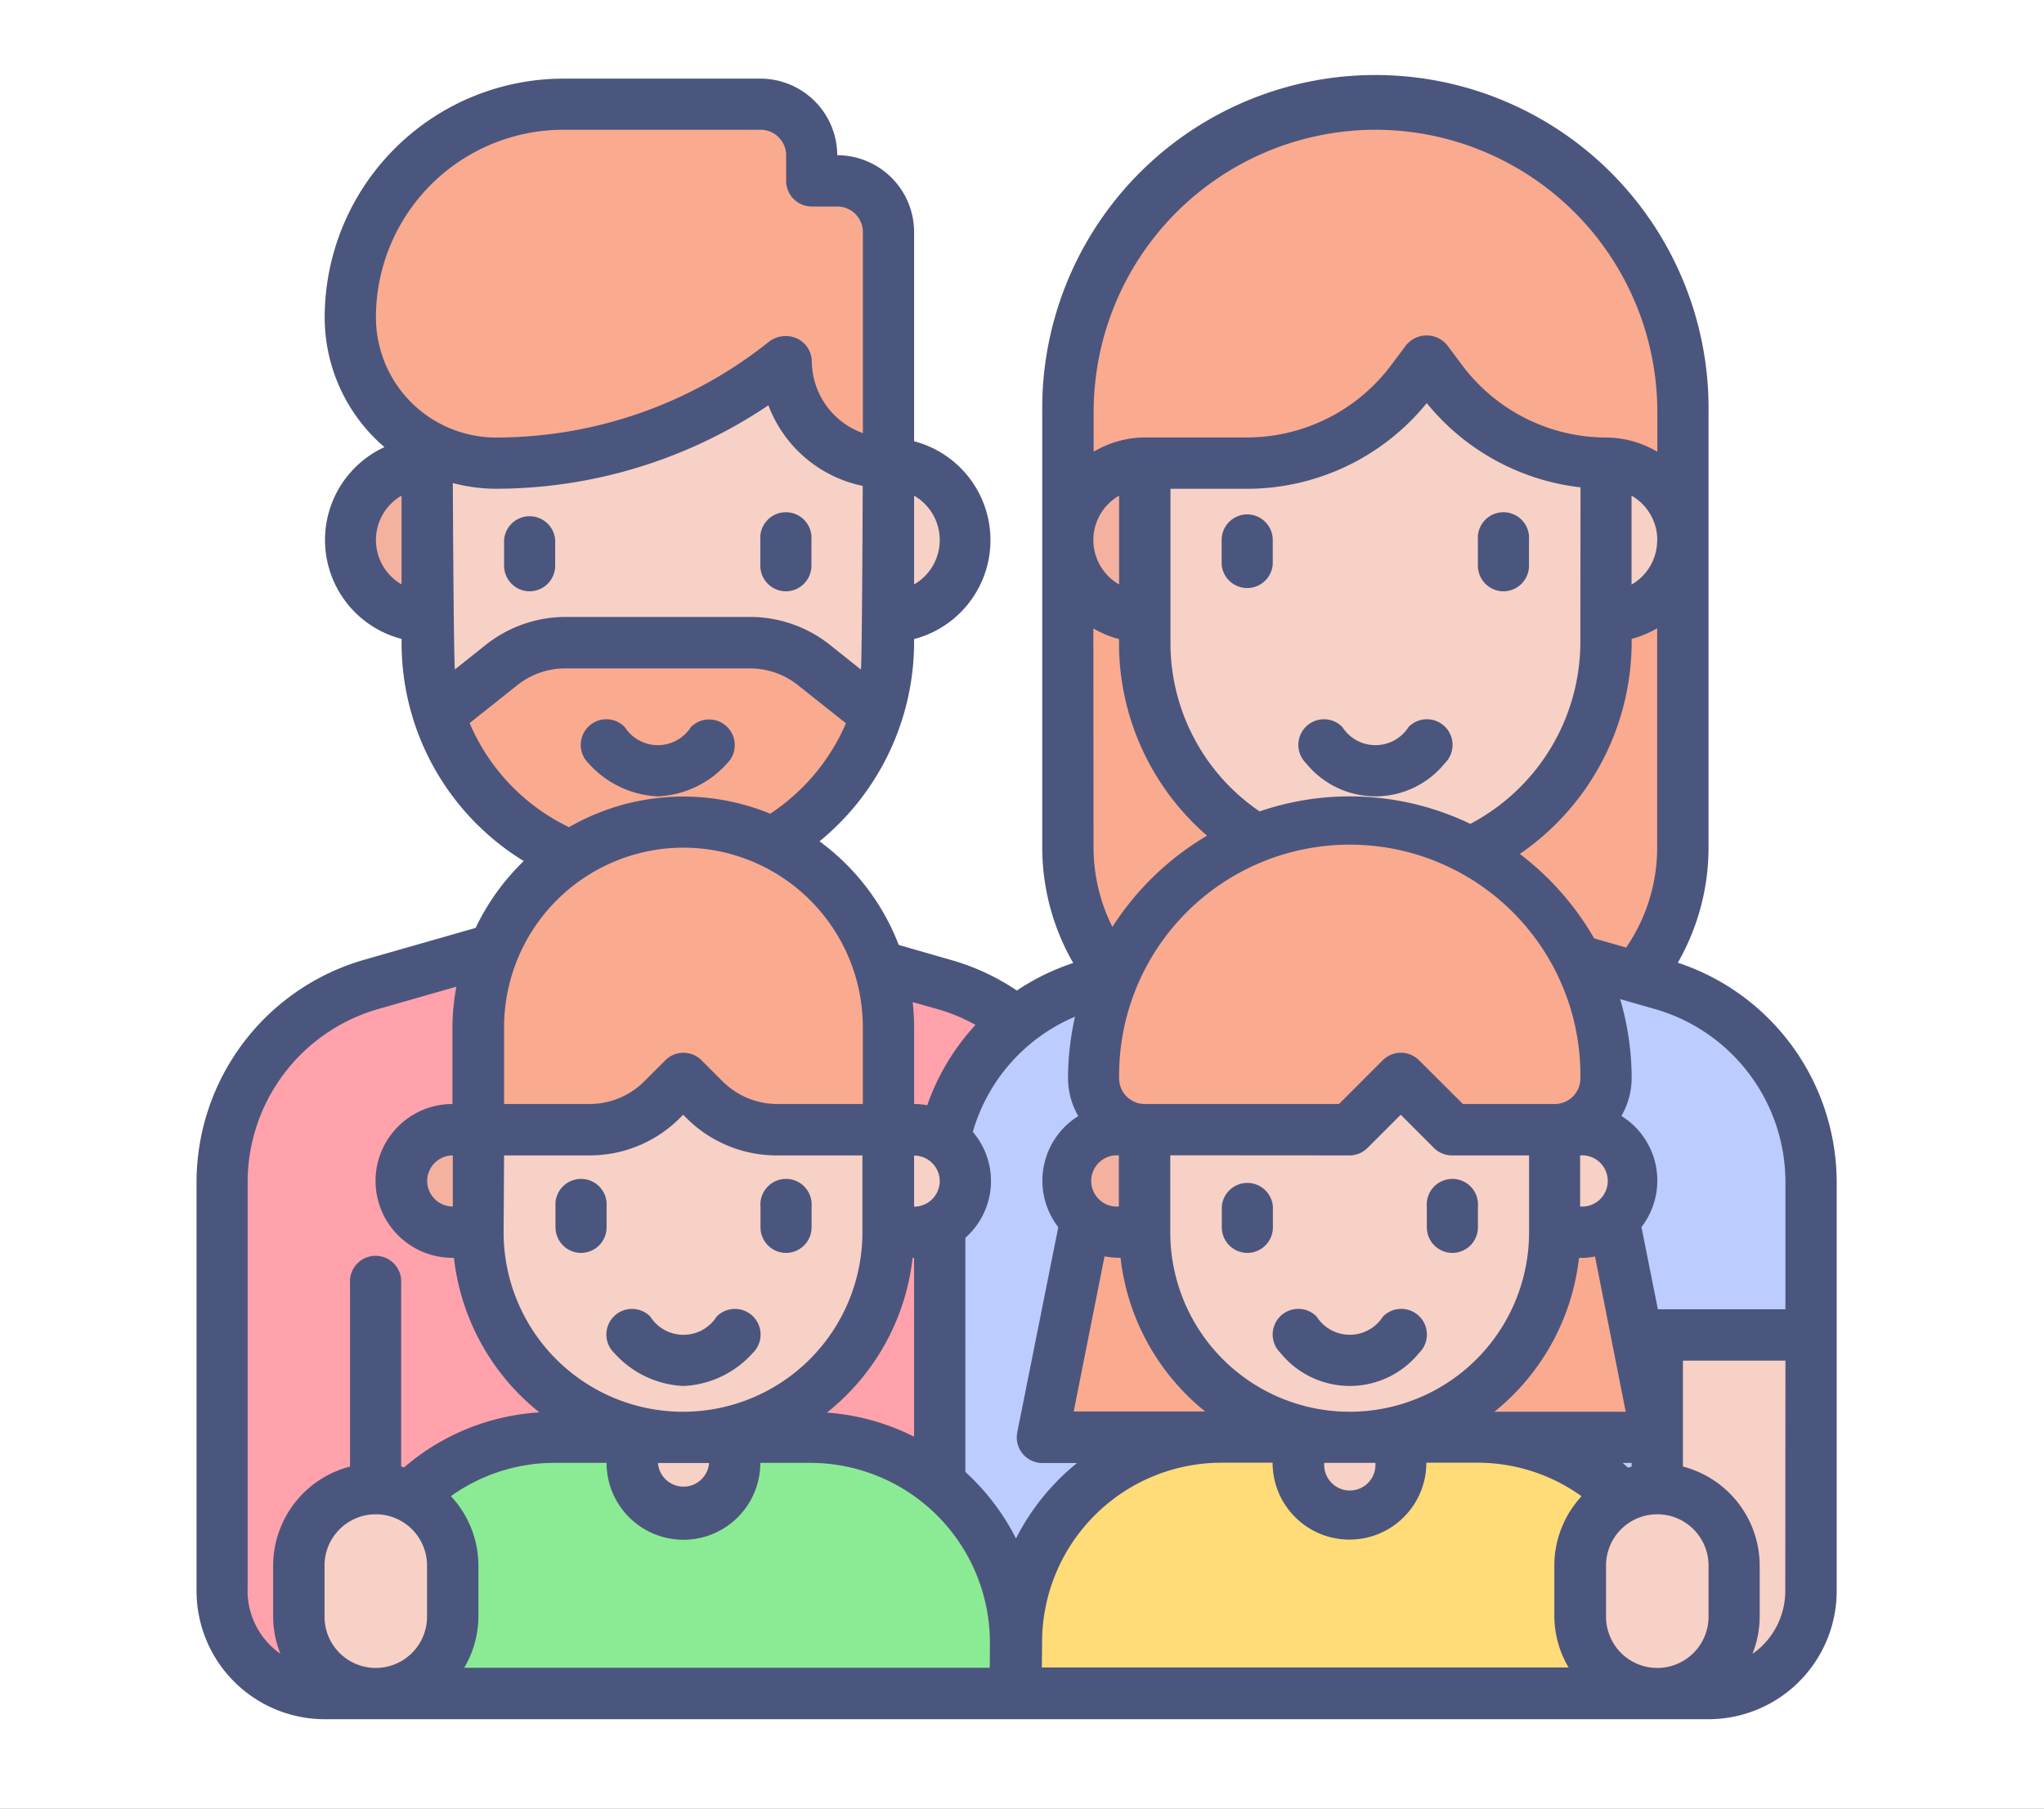 <svg xmlns="http://www.w3.org/2000/svg" xmlns:xlink="http://www.w3.org/1999/xlink" width="52" height="46" viewBox="0 0 52 46">
  <rect x="0" y="0" width="52" height="46" fill="#808080" stroke="none"/>
  <defs>
    <clipPath id="clip-Icons_18">
      <rect width="52" height="46"/>
    </clipPath>
  </defs>
  <g id="Icons_18" data-name="Icons – 18" clip-path="url(#clip-Icons_18)">
    <rect width="52" height="46" fill="#fff"/>
    <g id="Layer_33" data-name="Layer 33" transform="translate(5 2)">
      <path id="Path_18596" data-name="Path 18596" d="M41.824,1a7.824,7.824,0,0,1,7.824,7.824V19.907a5.216,5.216,0,0,1-5.216,5.216H39.216A5.216,5.216,0,0,1,34,19.907V8.824A7.824,7.824,0,0,1,41.824,1Z" transform="translate(-11.833 -0.348)" fill="#faaa8f"/>
      <path id="Path_18597" data-name="Path 18597" d="M23.167,39.542V52.559H3.608A2.608,2.608,0,0,1,1,49.951V39.542a5.216,5.216,0,0,1,3.782-5.015L10.128,33h3.912l5.346,1.527A5.216,5.216,0,0,1,23.167,39.542Z" transform="translate(-0.348 -11.485)" fill="#ffa2ab"/>
      <path id="Path_18600" data-name="Path 18600" d="M51.167,39.542V49.951a2.608,2.608,0,0,1-2.608,2.608H29V39.542a5.216,5.216,0,0,1,3.782-5.015L38.128,33h3.912l5.346,1.527A5.216,5.216,0,0,1,51.167,39.542Z" transform="translate(-10.093 -11.485)" fill="#bcccff"/>
      <path id="Path_18601" data-name="Path 18601" d="M43,28h3.912v3.26a1.956,1.956,0,1,1-3.912,0Z" transform="translate(-14.965 -9.745)" fill="#ffddb0" stroke="#4b567e" stroke-linecap="round" stroke-linejoin="round" stroke-width="2"/>
      <path id="Path_18602" data-name="Path 18602" d="M9,11H20.735v7.172A5.868,5.868,0,1,1,9,18.172Z" transform="translate(-3.132 -3.828)" fill="#f7d1c6"/>
      <path id="Path_18603" data-name="Path 18603" d="M20.6,23.837,19,22.567A2.608,2.608,0,0,0,17.374,22H12.679a2.608,2.608,0,0,0-1.623.566l-1.6,1.271a5.868,5.868,0,0,0,11.141,0Z" transform="translate(-3.291 -7.657)" fill="#faaa8f"/>
      <path id="Path_18604" data-name="Path 18604" d="M7.956,15v3.912a1.956,1.956,0,0,1,0-3.912Z" transform="translate(-2.088 -5.22)" fill="#f4b19f"/>
      <path id="Path_18605" data-name="Path 18605" d="M1.956,0V3.912A1.956,1.956,0,0,1,1.956,0Z" transform="translate(19.559 13.691) rotate(180)" fill="#f7d1c6"/>
      <path id="Path_18606" data-name="Path 18606" d="M42.868,24.039A5.868,5.868,0,0,1,37,18.172V13.608h2.608a5.216,5.216,0,0,0,4.173-2.086L44.172,11l.391.522a5.216,5.216,0,0,0,4.173,2.086v4.564A5.868,5.868,0,0,1,42.868,24.039Z" transform="translate(-12.877 -3.828)" fill="#f7d1c6"/>
      <path id="Path_18608" data-name="Path 18608" d="M35.956,15v3.912a1.956,1.956,0,0,1,0-3.912Z" transform="translate(-11.833 -5.22)" fill="#f4b19f"/>
      <path id="Path_18609" data-name="Path 18609" d="M1.956,0V3.912A1.956,1.956,0,0,1,1.956,0Z" transform="translate(37.814 13.691) rotate(180)" fill="#f7d1c6"/>
      <path id="Path_18610" data-name="Path 18610" d="M17.735,2.948V2.3a1.3,1.3,0,0,0-1.3-1.3H11.42A5.42,5.42,0,0,0,6,6.42a3.707,3.707,0,0,0,3.707,3.707,11.735,11.735,0,0,0,7.331-2.571l.046-.037a2.608,2.608,0,0,0,2.608,2.608V4.252a1.3,1.3,0,0,0-1.3-1.3Z" transform="translate(-2.088 -0.348)" fill="#faaa8f"/>
      <path id="Path_18611" data-name="Path 18611" d="M57,49.012h3.912v6.512A2.608,2.608,0,0,1,58.3,58.132H57Z" transform="translate(-19.838 -17.058)" fill="#f7d1c6"/>
      <path id="Path_18612" data-name="Path 18612" d="M17.7,53.031h-6.52a5.216,5.216,0,0,0-5.216,5.216V59.53H22.92V58.247A5.216,5.216,0,0,0,17.7,53.031Z" transform="translate(-2.077 -18.456)" fill="#8beb94"/>
      <path id="Path_18613" data-name="Path 18613" d="M17,53h2.608v.652a1.3,1.3,0,0,1-2.608,0Z" transform="translate(-5.917 -18.446)" fill="#f7d1c6"/>
      <path id="Path_18614" data-name="Path 18614" d="M11,37H21.432v5.216a5.216,5.216,0,0,1-10.432,0Z" transform="translate(-3.828 -12.877)" fill="#f7d1c6"/>
      <path id="Path_18617" data-name="Path 18617" d="M9.3,41h.652v2.608H9.3A1.3,1.3,0,1,1,9.3,41Z" transform="translate(-2.784 -14.269)" fill="#f4b19f"/>
      <path id="Path_18618" data-name="Path 18618" d="M1.3,0h.652V2.608H1.3A1.3,1.3,0,0,1,1.3,0Z" transform="translate(19.559 29.361) rotate(180)" fill="#f7d1c6"/>
      <path id="Path_18619" data-name="Path 18619" d="M21.432,36.824H18.6a2.608,2.608,0,0,1-1.844-.764l-.54-.54-.54.54a2.608,2.608,0,0,1-1.844.764H11V34.216a5.216,5.216,0,1,1,10.432,0Z" transform="translate(-3.828 -10.093)" fill="#faaa8f"/>
      <path id="Path_18621" data-name="Path 18621" d="M47.343,43H34.3L33,49.52H48.647Z" transform="translate(-11.485 -14.965)" fill="#faaa8f"/>
      <path id="Path_18622" data-name="Path 18622" d="M37,37H47.432v5.216a5.216,5.216,0,0,1-10.432,0Z" transform="translate(-12.877 -12.877)" fill="#f7d1c6"/>
      <g id="Group_17470" data-name="Group 17470" transform="translate(22.167 26.731)">
        <path id="Path_18624" data-name="Path 18624" d="M35.3,41h.652v2.608H35.3A1.3,1.3,0,1,1,35.3,41Z" transform="translate(-34 -41)" fill="#f4b19f"/>
      </g>
      <path id="Path_18626" data-name="Path 18626" d="M1.3,0h.652V2.608H1.3A1.3,1.3,0,0,1,1.3,0Z" transform="translate(36.51 29.361) rotate(180)" fill="#f7d1c6"/>
      <path id="Path_18627" data-name="Path 18627" d="M46.735,36.824H44.128l-1.3-1.3-1.3,1.3H36.3a1.3,1.3,0,0,1-1.3-1.3,6.52,6.52,0,1,1,13.039,0A1.3,1.3,0,0,1,46.735,36.824Z" transform="translate(-12.181 -10.093)" fill="#faaa8f"/>
      <path id="Path_18630" data-name="Path 18630" d="M43.7,53.031h-6.52a5.216,5.216,0,0,0-5.216,5.216V59.53H48.92V58.247A5.216,5.216,0,0,0,43.7,53.031Z" transform="translate(-11.126 -18.456)" fill="#ffdc77"/>
      <path id="Path_18632" data-name="Path 18632" d="M43,53h2.608v.652a1.3,1.3,0,1,1-2.608,0Z" transform="translate(-14.965 -18.446)" fill="#f7d1c6"/>
      <rect id="Rectangle_4768" data-name="Rectangle 4768" width="3.688" height="5.532" rx="1.844" transform="translate(2.286 35.752)" fill="#f7d1c6"/>
      <rect id="Rectangle_4769" data-name="Rectangle 4769" width="3.688" height="5.532" rx="1.844" transform="translate(35.48 35.752)" fill="#f7d1c6"/>
      <path id="Path_18636" data-name="Path 18636" d="M40.652,17a.652.652,0,0,0-.652.652v.62a.652.652,0,0,0,1.3,0v-.62A.652.652,0,0,0,40.652,17Z" transform="translate(-13.921 -5.917)" fill="#4b567e"/>
      <path id="Path_18637" data-name="Path 18637" d="M50.652,18.956A.652.652,0,0,0,51.3,18.3v-.652a.652.652,0,1,0-1.3,0V18.3A.652.652,0,0,0,50.652,18.956Z" transform="translate(-17.402 -5.917)" fill="#4b567e"/>
      <path id="Path_18638" data-name="Path 18638" d="M45.8,25.191a1,1,0,0,1-1.686,0,.652.652,0,1,0-.922.922,2.271,2.271,0,0,0,3.53,0,.652.652,0,1,0-.922-.922Z" transform="translate(-14.965 -8.701)" fill="#4b567e"/>
      <path id="Path_18639" data-name="Path 18639" d="M12.652,18.956A.652.652,0,0,0,13.3,18.3v-.652a.652.652,0,0,0-1.3,0V18.3A.652.652,0,0,0,12.652,18.956Z" transform="translate(-4.176 -5.917)" fill="#4b567e"/>
      <path id="Path_18640" data-name="Path 18640" d="M22.652,18.956A.652.652,0,0,0,23.3,18.3v-.652a.652.652,0,1,0-1.3,0V18.3A.652.652,0,0,0,22.652,18.956Z" transform="translate(-7.657 -5.917)" fill="#4b567e"/>
      <path id="Path_18641" data-name="Path 18641" d="M18.721,25.191a.652.652,0,0,0-.922,0,1,1,0,0,1-1.686,0,.652.652,0,1,0-.922.922,2.518,2.518,0,0,0,1.765.843,2.518,2.518,0,0,0,1.765-.842.652.652,0,0,0,0-.923Z" transform="translate(-5.22 -8.701)" fill="#4b567e"/>
      <path id="Path_18642" data-name="Path 18642" d="M37.684,22.485a5.885,5.885,0,0,0,.782-2.926V8.476a8.476,8.476,0,1,0-16.951,0V19.559a5.892,5.892,0,0,0,.788,2.934,5.843,5.843,0,0,0-1.434.7,5.822,5.822,0,0,0-1.652-.771l-1.353-.389a5.887,5.887,0,0,0-2.015-2.635,6.552,6.552,0,0,0,2.406-5.051v-.093a2.6,2.6,0,0,0,0-5.031V3.9A1.956,1.956,0,0,0,16.3,1.948,1.956,1.956,0,0,0,14.343,0H9.332A6.079,6.079,0,0,0,3.26,6.072a4.348,4.348,0,0,0,1.52,3.3,2.6,2.6,0,0,0,.436,4.878v.093A6.508,6.508,0,0,0,8.324,19.9,5.893,5.893,0,0,0,7.1,21.6l-2.84.812A5.892,5.892,0,0,0,0,28.057V38.466a3.264,3.264,0,0,0,3.26,3.26H38.466a3.264,3.264,0,0,0,3.26-3.26V28.057A5.89,5.89,0,0,0,37.684,22.485Zm2.738,5.572V31.3H37.177l-.418-2.091a1.934,1.934,0,0,0-.51-2.826,1.934,1.934,0,0,0,.261-.959,7.13,7.13,0,0,0-.293-2.013l.895.256a4.583,4.583,0,0,1,3.31,4.388ZM38.466,39.118a1.3,1.3,0,0,1-2.608,0v-1.3a1.3,1.3,0,0,1,2.608,0Zm-18.907-3.68V29.482a1.924,1.924,0,0,0,.19-2.694,4.543,4.543,0,0,1,2.6-2.93,7.149,7.149,0,0,0-.178,1.569,1.934,1.934,0,0,0,.261.959,1.934,1.934,0,0,0-.509,2.826L20.88,34.428a.652.652,0,0,0,.64.782h.88a5.906,5.906,0,0,0-1.553,1.919,5.9,5.9,0,0,0-1.287-1.691Zm-13.691-7.4a.652.652,0,0,1,.652-.652v1.3A.652.652,0,0,1,5.868,28.035Zm1.956-.652H10a3.238,3.238,0,0,0,2.3-.954l.08-.08.08.08a3.238,3.238,0,0,0,2.3.954h2.18v1.956a4.564,4.564,0,1,1-9.128,0Zm11.083.652a.652.652,0,0,1-.652.652v-1.3A.652.652,0,0,1,18.907,28.035Zm-5.868,7.172a.652.652,0,0,1-1.3,0Zm5.177-5.216h.038v4.547a5.8,5.8,0,0,0-2.217-.613A5.861,5.861,0,0,0,18.217,29.991Zm4.6-16.01a2.586,2.586,0,0,0,.652.27v.093a6.47,6.47,0,0,0,2.24,4.907A7.217,7.217,0,0,0,23.3,21.574a4.515,4.515,0,0,1-.48-2.015Zm14.343-2.245a1.3,1.3,0,0,1-.652,1.129V10.607A1.3,1.3,0,0,1,37.162,11.735Zm0,2.245v5.578A4.5,4.5,0,0,1,36.37,22.1l-.814-.233a7.214,7.214,0,0,0-1.891-2.148,6.55,6.55,0,0,0,2.845-5.378v-.093a2.586,2.586,0,0,0,.652-.27Zm-.8,19.922H33.018a5.864,5.864,0,0,0,2.152-3.912h.037a1.988,1.988,0,0,0,.371-.037Zm-7.028-6.52a.652.652,0,0,0,.461-.191l.843-.843.843.843a.652.652,0,0,0,.461.191H33.9v1.956a4.564,4.564,0,1,1-9.128,0V27.383Zm5.868,1.3v-1.3a.652.652,0,1,1,0,1.3Zm-11.735,0a.652.652,0,1,1,0-1.3ZM23.1,29.953a1.962,1.962,0,0,0,.369.037h.038A5.864,5.864,0,0,0,25.661,33.9H22.315Zm11.453-3.875H32.216L31.1,24.966a.652.652,0,0,0-.922,0l-1.113,1.113H24.123a.652.652,0,0,1-.652-.652,5.868,5.868,0,1,1,11.735,0A.652.652,0,0,1,34.554,26.079Zm.652-12.387v.652a5.233,5.233,0,0,1-2.8,4.611,7.076,7.076,0,0,0-5.36-.317,5.178,5.178,0,0,1-2.268-4.294V10.432h1.956a5.9,5.9,0,0,0,4.564-2.18,5.9,5.9,0,0,0,3.912,2.143Zm-11.735-.827a1.3,1.3,0,0,1,0-2.257Zm6.52,22.342a.652.652,0,1,1-1.3,0Zm6.52,0V35.3c-.031.008-.062.02-.093.029-.047-.04-.091-.083-.138-.121ZM29.991,1.3a7.18,7.18,0,0,1,7.172,7.172V9.49a2.581,2.581,0,0,0-1.3-.362A4.587,4.587,0,0,1,32.207,7.3l-.391-.522a.675.675,0,0,0-1.043,0l-.391.522a4.587,4.587,0,0,1-3.651,1.826H24.123a2.581,2.581,0,0,0-1.3.362V8.476A7.18,7.18,0,0,1,29.991,1.3ZM18.857,23.667a4.564,4.564,0,0,1,.96.4A5.84,5.84,0,0,0,18.59,26.11a1.959,1.959,0,0,0-.335-.031V24.123a6.033,6.033,0,0,0-.036-.636ZM6.52,10.285a4.34,4.34,0,0,0,1.1.146,12.441,12.441,0,0,0,6.928-2.123,3.269,3.269,0,0,0,2.4,2.05s-.016,4.445-.046,4.671l-.791-.63a3.272,3.272,0,0,0-2.031-.708H9.388A3.272,3.272,0,0,0,7.36,14.4l-.787.626c-.033-.226-.053-4.74-.053-4.74Zm12.387,1.45a1.3,1.3,0,0,1-.652,1.129V10.607A1.3,1.3,0,0,1,18.907,11.735ZM9.332,1.3h5.011A.652.652,0,0,1,15,1.956V2.6a.652.652,0,0,0,.652.652H16.3a.652.652,0,0,1,.652.652V9.016a1.96,1.96,0,0,1-1.3-1.844.652.652,0,0,0-.391-.57.7.7,0,0,0-.712.1A11.126,11.126,0,0,1,7.619,9.128,3.058,3.058,0,0,1,4.564,6.072,4.774,4.774,0,0,1,9.332,1.3ZM4.564,11.735a1.3,1.3,0,0,1,.652-1.129v2.257A1.3,1.3,0,0,1,4.564,11.735Zm2.384,4.655,1.221-.97A1.956,1.956,0,0,1,9.388,15h4.694a1.962,1.962,0,0,1,1.217.425l1.222.971a5.236,5.236,0,0,1-1.926,2.3,5.822,5.822,0,0,0-5.119.342A5.19,5.19,0,0,1,6.948,16.391Zm5.439,3.169a4.569,4.569,0,0,1,4.564,4.564v1.956h-2.18a1.969,1.969,0,0,1-1.383-.572l-.54-.54a.652.652,0,0,0-.922,0l-.54.54A1.969,1.969,0,0,1,10,26.079H7.824V24.123a4.569,4.569,0,0,1,4.564-4.564ZM1.3,38.466V28.057a4.583,4.583,0,0,1,3.31-4.39l2-.572a5.842,5.842,0,0,0-.1,1.028v1.956a1.956,1.956,0,1,0,0,3.912h.038a5.868,5.868,0,0,0,2.174,3.931,5.816,5.816,0,0,0-3.443,1.4c-.025-.007-.048-.016-.074-.023V30.643a.652.652,0,1,0-1.3,0V35.3a2.608,2.608,0,0,0-1.956,2.515v1.3a2.586,2.586,0,0,0,.185.947,1.956,1.956,0,0,1-.836-1.6Zm1.956.652v-1.3a1.3,1.3,0,0,1,2.608,0v1.3a1.3,1.3,0,0,1-2.608,0Zm16.924,1.3H6.809a2.581,2.581,0,0,0,.362-1.3v-1.3a2.59,2.59,0,0,0-.7-1.765A4.526,4.526,0,0,1,9.1,35.206h1.331a1.956,1.956,0,1,0,3.912,0h1.277a4.577,4.577,0,0,1,4.564,4.579Zm1.331-.652a4.569,4.569,0,0,1,4.564-4.564h1.3a1.956,1.956,0,0,0,3.912,0h1.3a4.537,4.537,0,0,1,2.649.853,2.591,2.591,0,0,0-.693,1.755v1.3a2.581,2.581,0,0,0,.362,1.3h-13.4Zm18.907-1.3a1.956,1.956,0,0,1-.836,1.6,2.586,2.586,0,0,0,.185-.947v-1.3A2.608,2.608,0,0,0,37.814,35.3V32.606h2.608Z" transform="translate(0 0)" fill="#4b567e"/>
      <path id="Path_18643" data-name="Path 18643" d="M14.652,44.831a.652.652,0,0,0,.652-.652v-.527a.652.652,0,1,0-1.3,0v.527A.652.652,0,0,0,14.652,44.831Z" transform="translate(-4.872 -14.965)" fill="#4b567e"/>
      <path id="Path_18644" data-name="Path 18644" d="M22.652,44.831a.652.652,0,0,0,.652-.652v-.527a.652.652,0,1,0-1.3,0v.527A.652.652,0,0,0,22.652,44.831Z" transform="translate(-7.657 -14.965)" fill="#4b567e"/>
      <path id="Path_18645" data-name="Path 18645" d="M16.191,49.114a2.518,2.518,0,0,0,1.765.843,2.518,2.518,0,0,0,1.765-.842.652.652,0,1,0-.922-.922,1,1,0,0,1-1.686,0,.652.652,0,1,0-.922.922Z" transform="translate(-5.568 -16.706)" fill="#4b567e"/>
      <path id="Path_18646" data-name="Path 18646" d="M40.652,44.831a.652.652,0,0,0,.652-.652v-.527a.652.652,0,0,0-1.3,0v.527A.652.652,0,0,0,40.652,44.831Z" transform="translate(-13.921 -14.965)" fill="#4b567e"/>
      <path id="Path_18647" data-name="Path 18647" d="M48.652,44.831a.652.652,0,0,0,.652-.652v-.527a.652.652,0,1,0-1.3,0v.527A.652.652,0,0,0,48.652,44.831Z" transform="translate(-16.705 -14.965)" fill="#4b567e"/>
      <path id="Path_18648" data-name="Path 18648" d="M42.191,49.113a2.271,2.271,0,0,0,3.53,0,.652.652,0,1,0-.922-.922,1,1,0,0,1-1.686,0,.652.652,0,1,0-.922.922Z" transform="translate(-14.617 -16.705)" fill="#4b567e"/>
    </g>
  </g>
</svg>
